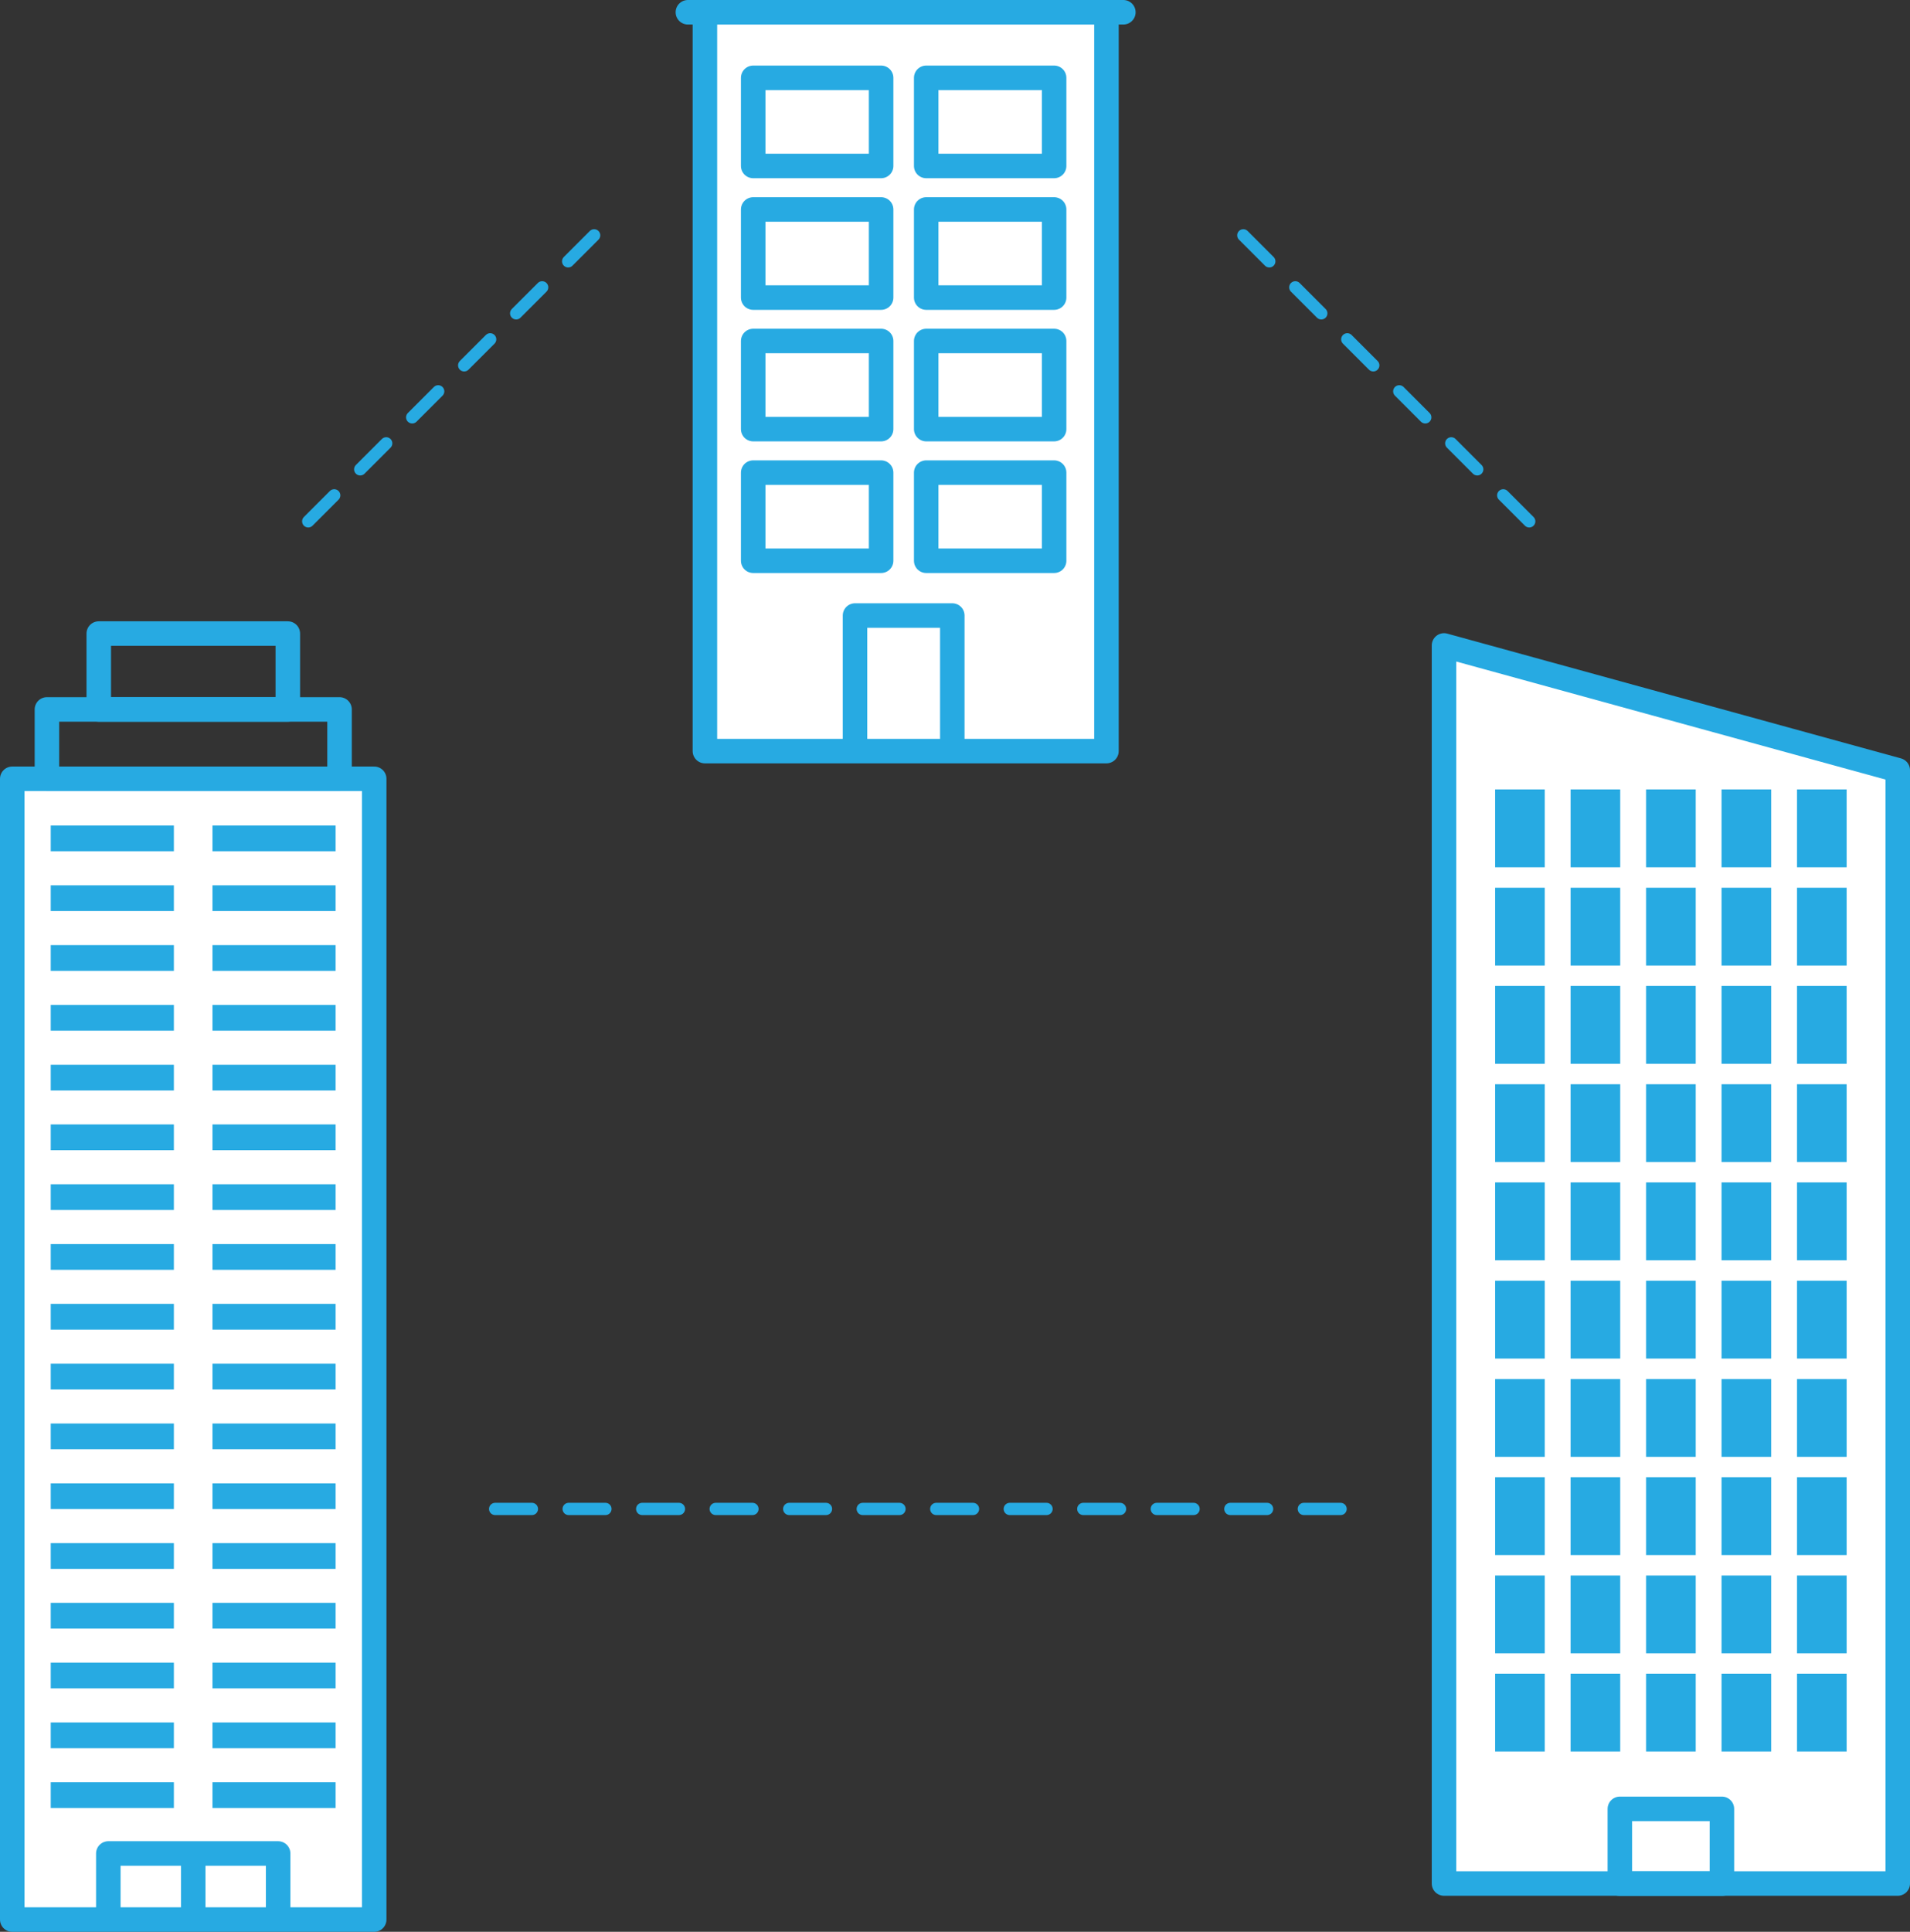 <svg xmlns="http://www.w3.org/2000/svg" id="Layer_1" data-name="Layer 1" viewBox="0 0 155.88 157.61"><rect x="0" y="0" width="155.88" height="157.61" fill="#333333" stroke="none"/><title>enterpise</title><rect x="57.53" y="1" width="32.77" height="60.28" style="fill:#fff;stroke:#27aae2;stroke-linecap:round;stroke-linejoin:round;stroke-width:2px"></rect><rect x="61.47" y="17.09" width="10.44" height="7.19" style="fill:none;stroke:#27aae2;stroke-linecap:round;stroke-linejoin:round;stroke-width:2px"></rect><rect x="75.59" y="17.09" width="10.44" height="7.19" style="fill:none;stroke:#27aae2;stroke-linecap:round;stroke-linejoin:round;stroke-width:2px"></rect><rect x="61.47" y="27.82" width="10.44" height="7.19" style="fill:none;stroke:#27aae2;stroke-linecap:round;stroke-linejoin:round;stroke-width:2px"></rect><rect x="75.59" y="27.82" width="10.44" height="7.19" style="fill:none;stroke:#27aae2;stroke-linecap:round;stroke-linejoin:round;stroke-width:2px"></rect><rect x="61.47" y="6.35" width="10.44" height="7.19" style="fill:none;stroke:#27aae2;stroke-linecap:round;stroke-linejoin:round;stroke-width:2px"></rect><rect x="75.59" y="6.35" width="10.44" height="7.19" style="fill:none;stroke:#27aae2;stroke-linecap:round;stroke-linejoin:round;stroke-width:2px"></rect><rect x="61.47" y="38.56" width="10.44" height="7.19" style="fill:none;stroke:#27aae2;stroke-linecap:round;stroke-linejoin:round;stroke-width:2px"></rect><rect x="75.59" y="38.56" width="10.44" height="7.19" style="fill:none;stroke:#27aae2;stroke-linecap:round;stroke-linejoin:round;stroke-width:2px"></rect><polyline points="77.72 61.13 77.72 50.22 69.78 50.22 69.78 61.13" style="fill:none;stroke:#27aae2;stroke-linecap:round;stroke-linejoin:round;stroke-width:2px"></polyline><line x1="91.68" y1="1" x2="56.14" y2="1" style="fill:#27aae2;stroke:#27aae2;stroke-linecap:round;stroke-linejoin:round;stroke-width:2px"></line><polygon points="154.88 153.67 117.85 153.67 117.85 52.66 154.88 62.84 154.88 153.67" style="fill:#fff;stroke:#27aae2;stroke-linecap:round;stroke-linejoin:round;stroke-width:2px"></polygon><rect x="122.02" y="64.41" width="4.05" height="6.35" style="fill:#27aae2"></rect><rect x="128.18" y="64.41" width="4.05" height="6.35" style="fill:#27aae2"></rect><rect x="134.34" y="64.41" width="4.05" height="6.35" style="fill:#27aae2"></rect><rect x="140.5" y="64.41" width="4.05" height="6.35" style="fill:#27aae2"></rect><rect x="146.66" y="64.41" width="4.05" height="6.35" style="fill:#27aae2"></rect><rect x="122.02" y="72.43" width="4.05" height="6.35" style="fill:#27aae2"></rect><rect x="128.18" y="72.43" width="4.05" height="6.35" style="fill:#27aae2"></rect><rect x="134.34" y="72.43" width="4.05" height="6.35" style="fill:#27aae2"></rect><rect x="140.5" y="72.43" width="4.05" height="6.35" style="fill:#27aae2"></rect><rect x="146.66" y="72.43" width="4.05" height="6.35" style="fill:#27aae2"></rect><rect x="122.02" y="80.44" width="4.05" height="6.35" style="fill:#27aae2"></rect><rect x="128.18" y="80.44" width="4.05" height="6.35" style="fill:#27aae2"></rect><rect x="134.34" y="80.44" width="4.05" height="6.35" style="fill:#27aae2"></rect><rect x="140.5" y="80.44" width="4.05" height="6.35" style="fill:#27aae2"></rect><rect x="146.66" y="80.44" width="4.05" height="6.35" style="fill:#27aae2"></rect><rect x="122.02" y="88.46" width="4.05" height="6.35" style="fill:#27aae2"></rect><rect x="128.18" y="88.46" width="4.05" height="6.35" style="fill:#27aae2"></rect><rect x="134.34" y="88.46" width="4.05" height="6.35" style="fill:#27aae2"></rect><rect x="140.5" y="88.46" width="4.05" height="6.35" style="fill:#27aae2"></rect><rect x="146.66" y="88.46" width="4.05" height="6.35" style="fill:#27aae2"></rect><rect x="122.02" y="96.47" width="4.05" height="6.35" style="fill:#27aae2"></rect><rect x="128.18" y="96.47" width="4.05" height="6.35" style="fill:#27aae2"></rect><rect x="134.34" y="96.47" width="4.05" height="6.35" style="fill:#27aae2"></rect><rect x="140.5" y="96.47" width="4.05" height="6.35" style="fill:#27aae2"></rect><rect x="146.66" y="96.47" width="4.05" height="6.35" style="fill:#27aae2"></rect><rect x="122.02" y="104.49" width="4.05" height="6.35" style="fill:#27aae2"></rect><rect x="128.18" y="104.49" width="4.05" height="6.35" style="fill:#27aae2"></rect><rect x="134.34" y="104.49" width="4.05" height="6.35" style="fill:#27aae2"></rect><rect x="140.5" y="104.49" width="4.05" height="6.35" style="fill:#27aae2"></rect><rect x="146.66" y="104.49" width="4.05" height="6.35" style="fill:#27aae2"></rect><rect x="122.02" y="112.51" width="4.05" height="6.35" style="fill:#27aae2"></rect><rect x="128.18" y="112.51" width="4.05" height="6.35" style="fill:#27aae2"></rect><rect x="134.34" y="112.51" width="4.05" height="6.35" style="fill:#27aae2"></rect><rect x="140.5" y="112.51" width="4.05" height="6.35" style="fill:#27aae2"></rect><rect x="146.66" y="112.51" width="4.05" height="6.35" style="fill:#27aae2"></rect><rect x="122.02" y="120.52" width="4.05" height="6.35" style="fill:#27aae2"></rect><rect x="128.18" y="120.52" width="4.05" height="6.35" style="fill:#27aae2"></rect><rect x="134.34" y="120.52" width="4.05" height="6.35" style="fill:#27aae2"></rect><rect x="140.5" y="120.52" width="4.05" height="6.35" style="fill:#27aae2"></rect><rect x="146.66" y="120.52" width="4.05" height="6.35" style="fill:#27aae2"></rect><rect x="122.02" y="128.54" width="4.05" height="6.35" style="fill:#27aae2"></rect><rect x="128.18" y="128.54" width="4.05" height="6.35" style="fill:#27aae2"></rect><rect x="134.34" y="128.54" width="4.05" height="6.35" style="fill:#27aae2"></rect><rect x="140.5" y="128.54" width="4.05" height="6.35" style="fill:#27aae2"></rect><rect x="146.66" y="128.54" width="4.05" height="6.35" style="fill:#27aae2"></rect><rect x="122.02" y="136.55" width="4.05" height="6.35" style="fill:#27aae2"></rect><rect x="128.18" y="136.55" width="4.05" height="6.35" style="fill:#27aae2"></rect><rect x="134.34" y="136.55" width="4.05" height="6.35" style="fill:#27aae2"></rect><rect x="140.5" y="136.55" width="4.05" height="6.35" style="fill:#27aae2"></rect><rect x="146.66" y="136.55" width="4.05" height="6.35" style="fill:#27aae2"></rect><rect x="132.2" y="147.58" width="8.33" height="6.1" style="fill:none;stroke:#27aae2;stroke-linecap:round;stroke-linejoin:round;stroke-width:2px"></rect><polyline points="1 156.61 30.54 156.61 30.54 63.54 1 63.54 1 156.61" style="fill:#fff;stroke:#27aae2;stroke-linecap:round;stroke-linejoin:round;stroke-width:2px"></polyline><rect x="3.83" y="57.88" width="23.88" height="5.66" style="fill:none;stroke:#27aae2;stroke-linecap:round;stroke-linejoin:round;stroke-width:2px"></rect><rect x="8.06" y="51.69" width="15.43" height="6.19" style="fill:none;stroke:#27aae2;stroke-linecap:round;stroke-linejoin:round;stroke-width:2px"></rect><rect x="4.14" y="67.35" width="10.05" height="2.1" style="fill:#27aae2"></rect><rect x="17.34" y="67.35" width="10.05" height="2.1" style="fill:#27aae2"></rect><rect x="4.14" y="72.23" width="10.05" height="2.1" style="fill:#27aae2"></rect><rect x="17.34" y="72.23" width="10.05" height="2.1" style="fill:#27aae2"></rect><rect x="4.14" y="77.11" width="10.05" height="2.1" style="fill:#27aae2"></rect><rect x="17.34" y="77.11" width="10.05" height="2.1" style="fill:#27aae2"></rect><rect x="4.14" y="81.99" width="10.05" height="2.1" style="fill:#27aae2"></rect><rect x="17.34" y="81.99" width="10.05" height="2.1" style="fill:#27aae2"></rect><rect x="4.14" y="86.87" width="10.05" height="2.1" style="fill:#27aae2"></rect><rect x="17.34" y="86.87" width="10.05" height="2.1" style="fill:#27aae2"></rect><rect x="4.14" y="91.74" width="10.05" height="2.1" style="fill:#27aae2"></rect><rect x="17.34" y="91.74" width="10.05" height="2.1" style="fill:#27aae2"></rect><rect x="4.14" y="96.62" width="10.05" height="2.1" style="fill:#27aae2"></rect><rect x="17.34" y="96.62" width="10.05" height="2.1" style="fill:#27aae2"></rect><rect x="4.14" y="101.5" width="10.05" height="2.1" style="fill:#27aae2"></rect><rect x="17.34" y="101.5" width="10.05" height="2.1" style="fill:#27aae2"></rect><rect x="4.14" y="106.38" width="10.05" height="2.1" style="fill:#27aae2"></rect><rect x="17.34" y="106.38" width="10.05" height="2.1" style="fill:#27aae2"></rect><rect x="4.14" y="111.26" width="10.05" height="2.1" style="fill:#27aae2"></rect><rect x="17.34" y="111.26" width="10.05" height="2.1" style="fill:#27aae2"></rect><rect x="4.14" y="116.14" width="10.05" height="2.1" style="fill:#27aae2"></rect><rect x="17.34" y="116.14" width="10.05" height="2.1" style="fill:#27aae2"></rect><rect x="4.14" y="121.02" width="10.05" height="2.1" style="fill:#27aae2"></rect><rect x="17.34" y="121.02" width="10.05" height="2.1" style="fill:#27aae2"></rect><rect x="4.14" y="125.9" width="10.05" height="2.1" style="fill:#27aae2"></rect><rect x="17.34" y="125.9" width="10.05" height="2.1" style="fill:#27aae2"></rect><rect x="4.14" y="130.77" width="10.05" height="2.1" style="fill:#27aae2"></rect><rect x="17.34" y="130.77" width="10.05" height="2.1" style="fill:#27aae2"></rect><rect x="4.14" y="135.65" width="10.05" height="2.1" style="fill:#27aae2"></rect><rect x="17.34" y="135.65" width="10.05" height="2.1" style="fill:#27aae2"></rect><rect x="4.14" y="140.53" width="10.05" height="2.1" style="fill:#27aae2"></rect><rect x="17.34" y="140.53" width="10.05" height="2.1" style="fill:#27aae2"></rect><rect x="4.14" y="145.41" width="10.05" height="2.1" style="fill:#27aae2"></rect><rect x="17.34" y="145.41" width="10.05" height="2.1" style="fill:#27aae2"></rect><polyline points="8.84 156.46 8.84 151.22 22.7 151.22 22.7 156.46" style="fill:none;stroke:#27aae2;stroke-linecap:round;stroke-linejoin:round;stroke-width:2px"></polyline><line x1="15.77" y1="151.43" x2="15.77" y2="156.46" style="fill:none;stroke:#27aae2;stroke-linecap:round;stroke-linejoin:round;stroke-width:2px"></line><line x1="101.47" y1="19.2" x2="124.94" y2="42.67" style="fill:none;stroke:#27aae2;stroke-linecap:round;stroke-linejoin:round;stroke-dasharray:3"></line><line x1="48.49" y1="19.2" x2="25.02" y2="42.67" style="fill:none;stroke:#27aae2;stroke-linecap:round;stroke-linejoin:round;stroke-dasharray:3"></line><line x1="40.41" y1="123.11" x2="110.35" y2="123.11" style="fill:none;stroke:#27aae2;stroke-linecap:round;stroke-linejoin:round;stroke-dasharray:3"></line></svg>